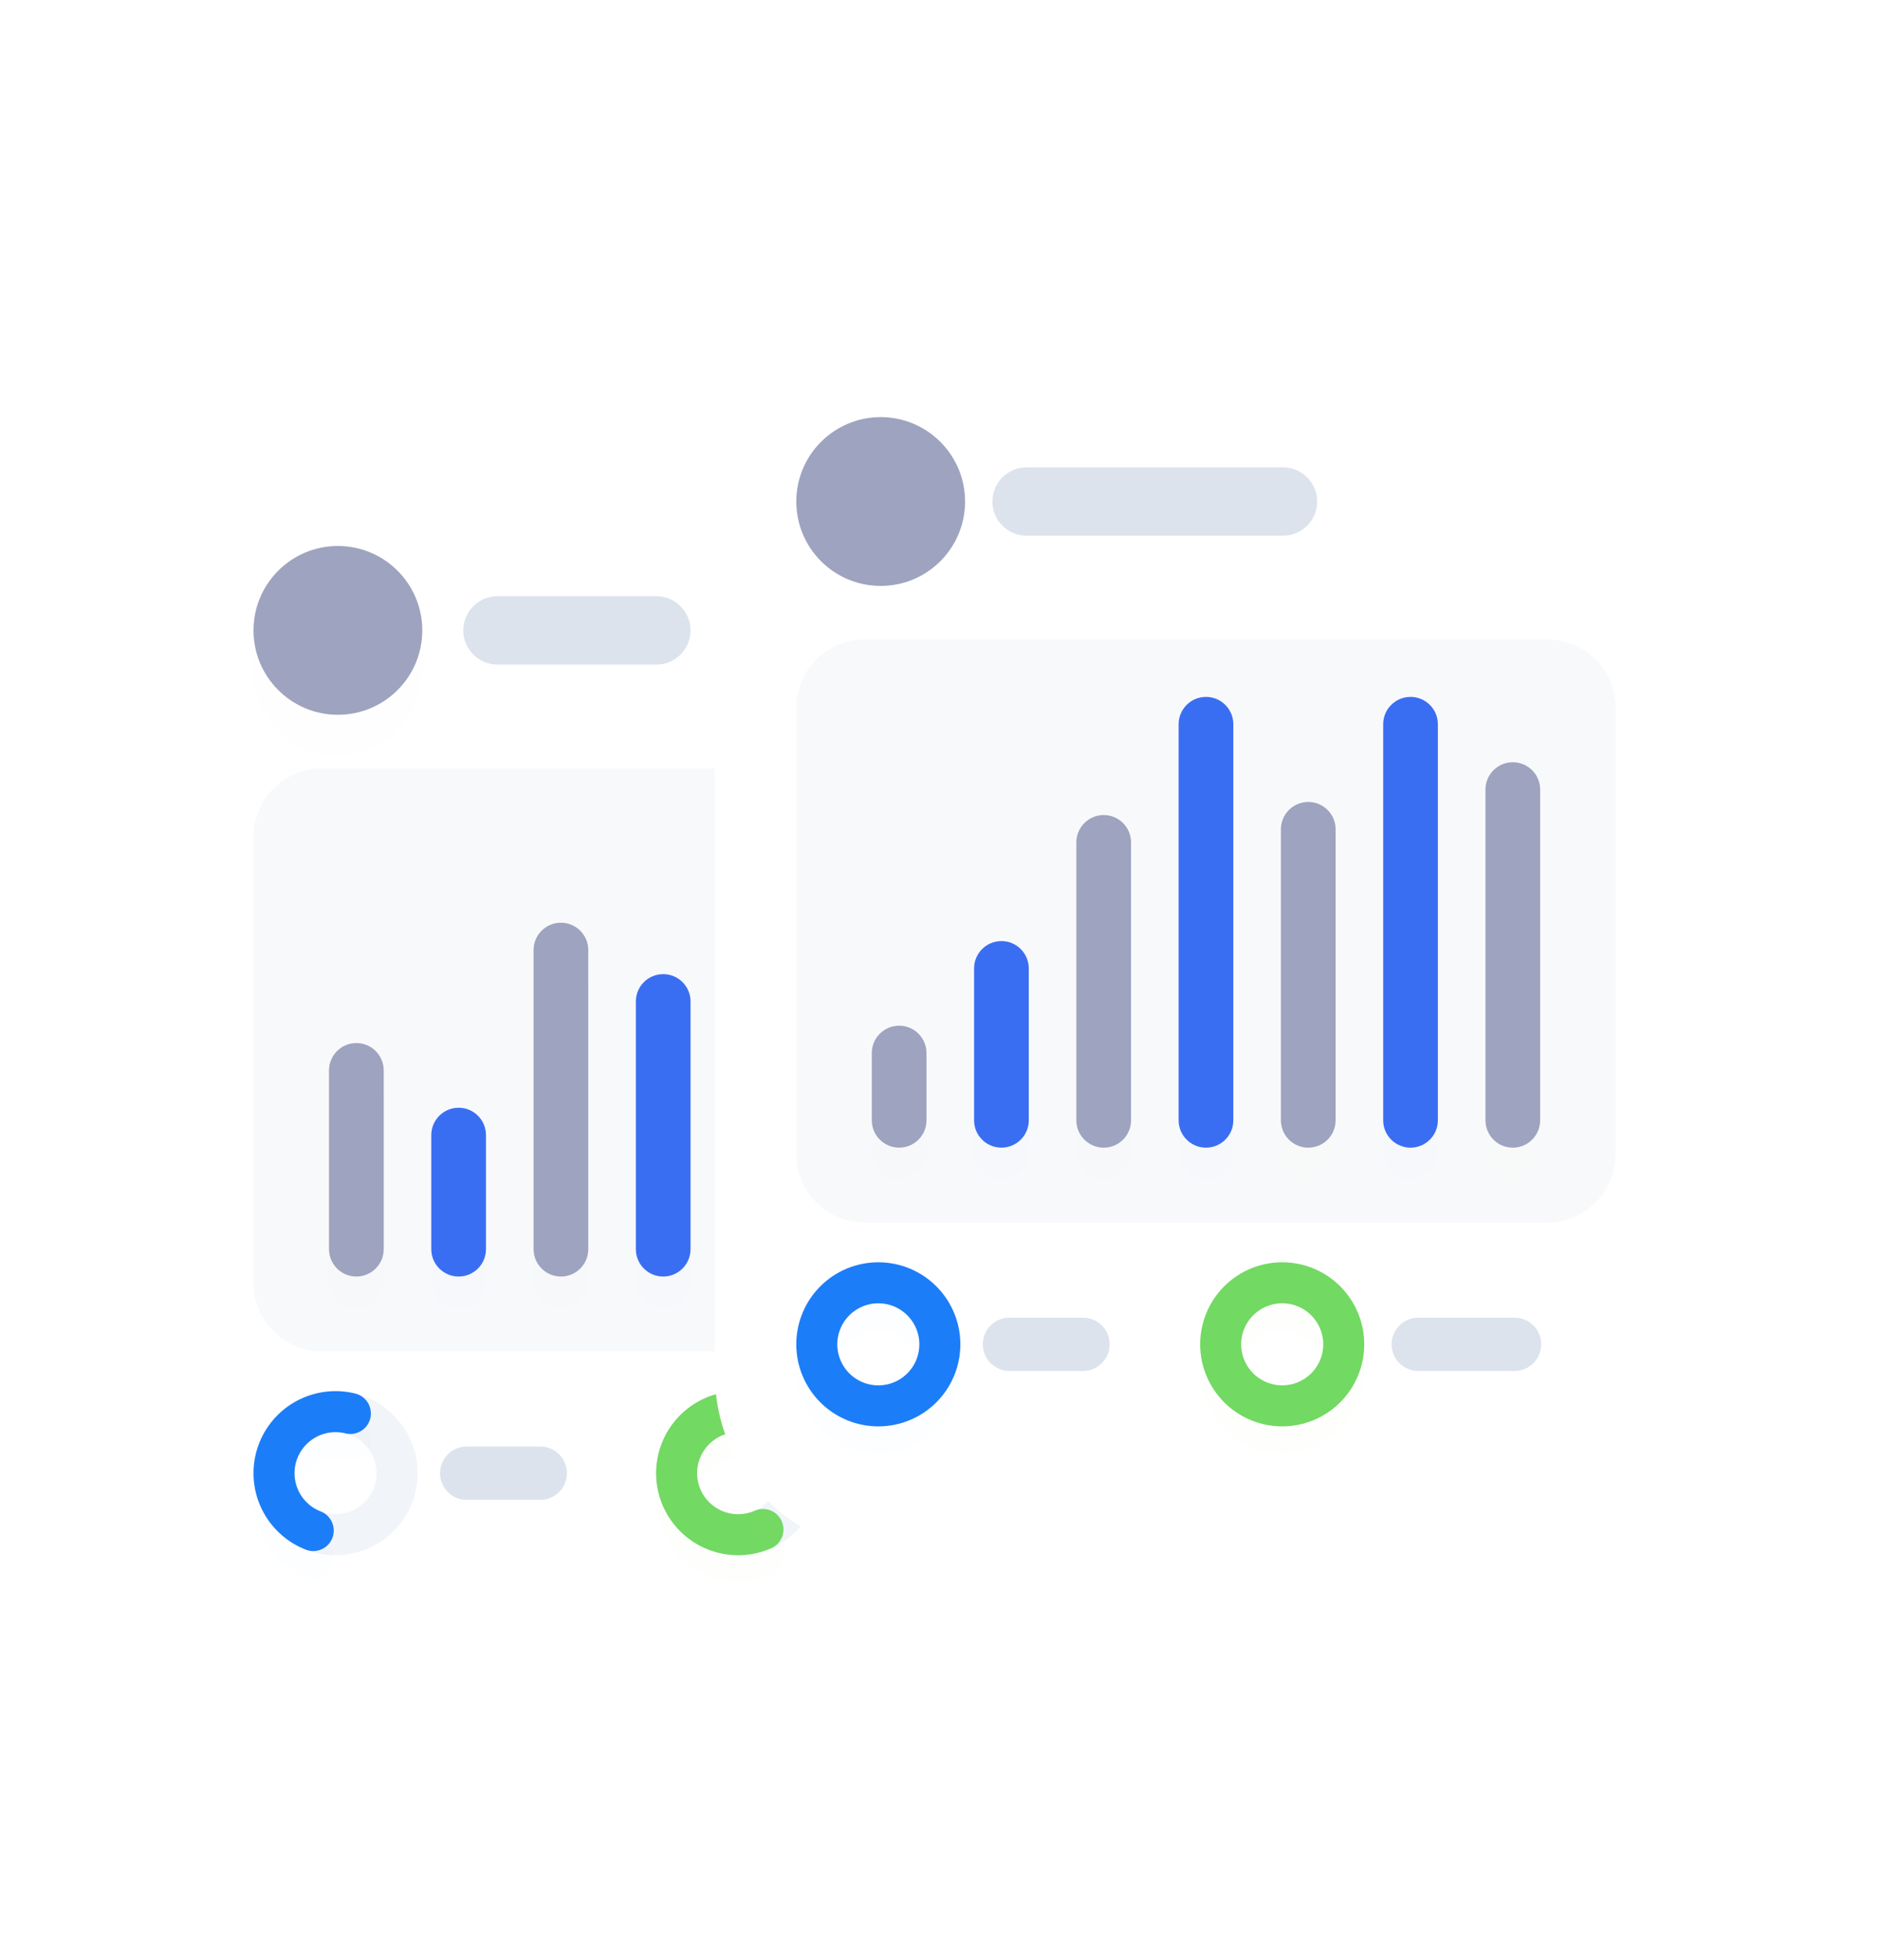 <svg width="142" height="148" viewBox="0 0 142 148" fill="none" xmlns="http://www.w3.org/2000/svg">
<g clip-path="url(#clip0_292_336)">
<g filter="url(#filter0_d_292_336)">
<path d="M73.76 31.102H26.426C19.011 31.102 13 37.113 13 44.528V112.9C13 120.315 19.011 126.326 26.426 126.326H73.76C81.175 126.326 87.186 120.315 87.186 112.9V44.528C87.186 37.113 81.175 31.102 73.76 31.102Z" fill="white" fill-opacity="0.01"/>
</g>
<path d="M73.76 31.102H26.426C19.011 31.102 13 37.113 13 44.528V112.9C13 120.315 19.011 126.326 26.426 126.326H73.76C81.175 126.326 87.186 120.315 87.186 112.9V44.528C87.186 37.113 81.175 31.102 73.76 31.102Z" fill="white"/>
<path opacity="0.4" d="M24.698 115.859C23.477 115.688 22.375 115.038 21.633 114.054C20.891 113.07 20.571 111.831 20.742 110.61C20.914 109.39 21.563 108.287 22.547 107.545C23.532 106.803 24.77 106.483 25.991 106.654C27.212 106.826 28.314 107.475 29.056 108.459C29.798 109.444 30.118 110.683 29.947 111.903C29.775 113.124 29.126 114.226 28.142 114.968C27.157 115.71 25.919 116.03 24.698 115.859Z" stroke="#DCE3ED" stroke-width="3.098" stroke-linecap="round"/>
<g filter="url(#filter1_d_292_336)">
<path d="M23.661 115.588C22.56 115.161 21.663 114.329 21.153 113.264C20.643 112.198 20.557 110.979 20.914 109.852C21.271 108.726 22.044 107.778 23.074 107.201C24.105 106.624 25.317 106.461 26.464 106.746" stroke="#1C7DF8" stroke-opacity="0.01" stroke-width="3.098" stroke-linecap="round"/>
</g>
<path d="M23.661 115.588C22.56 115.161 21.663 114.329 21.153 113.264C20.643 112.198 20.557 110.979 20.914 109.852C21.271 108.726 22.044 107.778 23.074 107.201C24.105 106.624 25.317 106.461 26.464 106.746" stroke="#1C7DF8" stroke-width="3.098" stroke-linecap="round"/>
<path d="M40.807 109.244H35.25C34.138 109.244 33.237 110.145 33.237 111.257C33.237 112.369 34.138 113.27 35.25 113.27H40.807C41.919 113.27 42.82 112.369 42.82 111.257C42.82 110.145 41.919 109.244 40.807 109.244Z" fill="#DCE3ED"/>
<path opacity="0.4" d="M55.106 115.859C53.885 115.688 52.783 115.039 52.041 114.054C51.299 113.07 50.978 111.831 51.15 110.611C51.321 109.39 51.971 108.288 52.955 107.546C53.939 106.804 55.178 106.483 56.399 106.655C57.619 106.826 58.722 107.476 59.464 108.46C60.206 109.444 60.526 110.683 60.355 111.904C60.183 113.124 59.534 114.227 58.549 114.969C57.565 115.71 56.326 116.031 55.106 115.859Z" stroke="#DCE3ED" stroke-width="3.098" stroke-linecap="round"/>
<g filter="url(#filter2_d_292_336)">
<path d="M57.629 115.509C56.882 115.838 56.062 115.965 55.25 115.877C54.439 115.789 53.665 115.489 53.007 115.007C52.348 114.524 51.828 113.877 51.499 113.13C51.17 112.383 51.044 111.563 51.132 110.752C51.221 109.94 51.522 109.167 52.005 108.509C52.487 107.85 53.135 107.331 53.882 107.002C54.629 106.674 55.45 106.548 56.261 106.637C57.072 106.727 57.846 107.028 58.504 107.511" stroke="#72D962" stroke-opacity="0.01" stroke-width="3.098" stroke-linecap="round"/>
</g>
<path d="M57.629 115.509C56.882 115.838 56.062 115.965 55.25 115.877C54.439 115.789 53.665 115.489 53.007 115.007C52.348 114.524 51.828 113.877 51.499 113.13C51.17 112.383 51.044 111.563 51.132 110.752C51.221 109.94 51.522 109.167 52.005 108.508C52.487 107.85 53.135 107.331 53.882 107.002C54.629 106.674 55.45 106.548 56.261 106.637C57.072 106.727 57.846 107.028 58.504 107.511" stroke="#72D962" stroke-width="3.098" stroke-linecap="round"/>
<path d="M73.401 109.244H66.127C65.015 109.244 64.114 110.145 64.114 111.257C64.114 112.369 65.015 113.27 66.127 113.27H73.401C74.513 113.27 75.414 112.369 75.414 111.257C75.414 110.145 74.513 109.244 73.401 109.244Z" fill="#DCE3ED"/>
<path d="M49.576 45.026H37.576C36.15 45.026 34.994 46.182 34.994 47.608C34.994 49.034 36.15 50.19 37.576 50.19H49.576C51.002 50.19 52.158 49.034 52.158 47.608C52.158 46.182 51.002 45.026 49.576 45.026Z" fill="#DCE3ED"/>
<g filter="url(#filter3_d_292_336)">
<path d="M25.521 53.981C29.042 53.981 31.895 51.128 31.895 47.608C31.895 44.088 29.042 41.234 25.521 41.234C22.002 41.234 19.148 44.088 19.148 47.608C19.148 51.128 22.002 53.981 25.521 53.981Z" fill="#9EA3BF" fill-opacity="0.01"/>
</g>
<path d="M25.521 53.981C29.042 53.981 31.895 51.128 31.895 47.608C31.895 44.088 29.042 41.234 25.521 41.234C22.002 41.234 19.148 44.088 19.148 47.608C19.148 51.128 22.002 53.981 25.521 53.981Z" fill="#9EA3BF"/>
<path opacity="0.21" d="M75.874 58.031H24.312C21.46 58.031 19.148 60.343 19.148 63.195V96.894C19.148 99.746 21.46 102.058 24.312 102.058H75.874C78.726 102.058 81.037 99.746 81.037 96.894V63.195C81.037 60.343 78.726 58.031 75.874 58.031Z" fill="#DCE3ED"/>
<g filter="url(#filter4_d_292_336)">
<path d="M28.983 80.838C28.983 79.697 28.058 78.772 26.917 78.772C25.776 78.772 24.852 79.697 24.852 80.838V94.338C24.852 95.479 25.776 96.404 26.917 96.404C28.058 96.404 28.983 95.479 28.983 94.338V80.838Z" fill="#9EA3BF" fill-opacity="0.01"/>
</g>
<path d="M28.983 80.838C28.983 79.697 28.058 78.772 26.917 78.772C25.776 78.772 24.852 79.697 24.852 80.838V94.338C24.852 95.479 25.776 96.404 26.917 96.404C28.058 96.404 28.983 95.479 28.983 94.338V80.838Z" fill="#9EA3BF"/>
<g filter="url(#filter5_d_292_336)">
<path d="M36.707 85.722C36.707 84.582 35.782 83.657 34.642 83.657C33.501 83.657 32.576 84.582 32.576 85.722V94.339C32.576 95.48 33.501 96.405 34.642 96.405C35.782 96.405 36.707 95.48 36.707 94.339V85.722Z" fill="#1C7DF8" fill-opacity="0.01"/>
</g>
<path d="M36.707 85.722C36.707 84.582 35.782 83.657 34.642 83.657C33.501 83.657 32.576 84.582 32.576 85.722V94.339C32.576 95.48 33.501 96.405 34.642 96.405C35.782 96.405 36.707 95.48 36.707 94.339V85.722Z" fill="#3A6EF2"/>
<g filter="url(#filter6_d_292_336)">
<path d="M44.433 71.75C44.433 70.609 43.509 69.684 42.368 69.684C41.227 69.684 40.302 70.609 40.302 71.75V94.339C40.302 95.48 41.227 96.405 42.368 96.405C43.509 96.405 44.433 95.48 44.433 94.339V71.75Z" fill="#9EA3BF" fill-opacity="0.01"/>
</g>
<path d="M44.433 71.75C44.433 70.609 43.509 69.684 42.368 69.684C41.227 69.684 40.302 70.609 40.302 71.75V94.339C40.302 95.48 41.227 96.405 42.368 96.405C43.509 96.405 44.433 95.48 44.433 94.339V71.75Z" fill="#9EA3BF"/>
<g filter="url(#filter7_d_292_336)">
<path d="M52.158 75.633C52.158 74.492 51.233 73.567 50.092 73.567C48.952 73.567 48.027 74.492 48.027 75.633V94.339C48.027 95.48 48.952 96.405 50.092 96.405C51.233 96.405 52.158 95.48 52.158 94.339V75.633Z" fill="#1C7DF8" fill-opacity="0.01"/>
</g>
<path d="M52.158 75.633C52.158 74.492 51.233 73.567 50.092 73.567C48.952 73.567 48.027 74.492 48.027 75.633V94.339C48.027 95.48 48.952 96.405 50.092 96.405C51.233 96.405 52.158 95.48 52.158 94.339V75.633Z" fill="#3A6EF2"/>
<g filter="url(#filter8_d_292_336)">
<path d="M59.883 64.428C59.883 63.287 58.958 62.362 57.818 62.362C56.677 62.362 55.752 63.287 55.752 64.428V94.339C55.752 95.48 56.677 96.405 57.818 96.405C58.958 96.405 59.883 95.48 59.883 94.339V64.428Z" fill="#72D962" fill-opacity="0.01"/>
</g>
<path d="M59.883 64.428C59.883 63.287 58.958 62.362 57.818 62.362C56.677 62.362 55.752 63.287 55.752 64.428V94.339C55.752 95.48 56.677 96.404 57.818 96.404C58.958 96.404 59.883 95.48 59.883 94.339V64.428Z" fill="#72D962"/>
<g filter="url(#filter9_d_292_336)">
<path d="M67.608 64.428C67.608 63.287 66.683 62.362 65.543 62.362C64.402 62.362 63.477 63.287 63.477 64.428V94.339C63.477 95.48 64.402 96.405 65.543 96.405C66.683 96.405 67.608 95.48 67.608 94.339V64.428Z" fill="#72D962" fill-opacity="0.01"/>
</g>
<path d="M67.608 64.428C67.608 63.287 66.683 62.362 65.543 62.362C64.402 62.362 63.477 63.287 63.477 64.428V94.339C63.477 95.48 64.402 96.405 65.543 96.405C66.683 96.405 67.608 95.48 67.608 94.339V64.428Z" fill="#72D962"/>
<g filter="url(#filter10_d_292_336)">
<path d="M75.333 69.362C75.333 68.221 74.409 67.297 73.268 67.297C72.127 67.297 71.202 68.221 71.202 69.362V94.34C71.202 95.48 72.127 96.405 73.268 96.405C74.409 96.405 75.333 95.48 75.333 94.34V69.362Z" fill="#72D962" fill-opacity="0.01"/>
</g>
<path d="M75.333 69.362C75.333 68.221 74.409 67.297 73.268 67.297C72.127 67.297 71.202 68.221 71.202 69.362V94.34C71.202 95.48 72.127 96.405 73.268 96.405C74.409 96.405 75.333 95.48 75.333 94.34V69.362Z" fill="#72D962"/>
<g filter="url(#filter11_d_292_336)">
<path d="M114.756 22H67.423C60.008 22 53.997 28.011 53.997 35.426V103.798C53.997 111.213 60.008 117.224 67.423 117.224H114.756C122.171 117.224 128.182 111.213 128.182 103.798V35.426C128.182 28.011 122.171 22 114.756 22Z" fill="white" fill-opacity="0.01"/>
</g>
<path d="M114.756 22H67.423C60.008 22 53.997 28.011 53.997 35.426V103.798C53.997 111.213 60.008 117.224 67.423 117.224H114.756C122.171 117.224 128.182 111.213 128.182 103.798V35.426C128.182 28.011 122.171 22 114.756 22Z" fill="white"/>
<g filter="url(#filter12_d_292_336)">
<path d="M70.989 101.525C70.989 102.135 70.868 102.74 70.635 103.304C70.401 103.867 70.059 104.38 69.627 104.811C69.196 105.243 68.683 105.585 68.12 105.819C67.556 106.052 66.951 106.172 66.341 106.172C65.731 106.172 65.126 106.052 64.562 105.819C63.999 105.585 63.486 105.243 63.055 104.811C62.623 104.38 62.281 103.867 62.047 103.304C61.814 102.74 61.694 102.135 61.694 101.525C61.694 100.915 61.814 100.31 62.047 99.746C62.281 99.183 62.623 98.67 63.055 98.239C63.486 97.807 63.999 97.465 64.562 97.231C65.126 96.998 65.731 96.878 66.341 96.878C66.951 96.878 67.556 96.998 68.12 97.231C68.683 97.465 69.196 97.807 69.627 98.239C70.059 98.67 70.401 99.183 70.635 99.746C70.868 100.31 70.989 100.915 70.989 101.525Z" stroke="#1C7DF8" stroke-opacity="0.01" stroke-width="3.098"/>
</g>
<path d="M70.989 101.525C70.989 102.135 70.868 102.74 70.635 103.304C70.401 103.867 70.059 104.38 69.627 104.811C69.196 105.243 68.684 105.585 68.12 105.819C67.556 106.052 66.952 106.173 66.341 106.173C65.731 106.173 65.127 106.052 64.563 105.819C63.999 105.585 63.487 105.243 63.055 104.811C62.623 104.38 62.281 103.867 62.048 103.304C61.814 102.74 61.694 102.135 61.694 101.525C61.694 100.915 61.814 100.31 62.048 99.747C62.281 99.183 62.623 98.671 63.055 98.239C63.487 97.807 63.999 97.465 64.563 97.231C65.127 96.998 65.731 96.878 66.341 96.878C66.952 96.878 67.556 96.998 68.12 97.231C68.684 97.465 69.196 97.807 69.627 98.239C70.059 98.671 70.401 99.183 70.635 99.747C70.868 100.31 70.989 100.915 70.989 101.525Z" stroke="#1C7DF8" stroke-width="3.098"/>
<path d="M81.803 99.512H76.246C75.134 99.512 74.233 100.413 74.233 101.525C74.233 102.637 75.134 103.538 76.246 103.538H81.803C82.915 103.538 83.816 102.637 83.816 101.525C83.816 100.413 82.915 99.512 81.803 99.512Z" fill="#DCE3ED"/>
<g filter="url(#filter13_d_292_336)">
<path d="M101.495 101.525C101.495 102.135 101.375 102.739 101.141 103.303C100.908 103.867 100.565 104.379 100.134 104.811C99.702 105.243 99.19 105.585 98.626 105.818C98.062 106.052 97.458 106.172 96.847 106.172C96.237 106.172 95.633 106.052 95.069 105.818C94.505 105.585 93.993 105.243 93.561 104.811C93.13 104.379 92.787 103.867 92.554 103.303C92.32 102.739 92.2 102.135 92.2 101.525C92.2 100.914 92.32 100.31 92.554 99.746C92.787 99.182 93.13 98.67 93.561 98.239C93.993 97.807 94.505 97.465 95.069 97.231C95.633 96.998 96.237 96.877 96.847 96.877C97.458 96.877 98.062 96.998 98.626 97.231C99.19 97.465 99.702 97.807 100.134 98.239C100.565 98.67 100.908 99.182 101.141 99.746C101.375 100.31 101.495 100.914 101.495 101.525Z" stroke="#72D962" stroke-opacity="0.01" stroke-width="3.098"/>
</g>
<path d="M101.495 101.525C101.495 102.135 101.375 102.739 101.141 103.303C100.908 103.867 100.565 104.379 100.134 104.811C99.702 105.242 99.19 105.585 98.626 105.818C98.062 106.052 97.458 106.172 96.847 106.172C96.237 106.172 95.633 106.052 95.069 105.818C94.505 105.585 93.993 105.242 93.561 104.811C93.13 104.379 92.787 103.867 92.554 103.303C92.32 102.739 92.2 102.135 92.2 101.525C92.2 100.914 92.32 100.31 92.554 99.746C92.787 99.182 93.13 98.67 93.561 98.238C93.993 97.807 94.505 97.465 95.069 97.231C95.633 96.997 96.237 96.877 96.847 96.877C97.458 96.877 98.062 96.997 98.626 97.231C99.19 97.465 99.702 97.807 100.134 98.238C100.565 98.67 100.908 99.182 101.141 99.746C101.375 100.31 101.495 100.914 101.495 101.525Z" stroke="#72D962" stroke-width="3.098"/>
<path d="M114.397 99.512H107.123C106.011 99.512 105.11 100.413 105.11 101.525C105.11 102.636 106.011 103.538 107.123 103.538H114.397C115.509 103.538 116.41 102.636 116.41 101.525C116.41 100.413 115.509 99.512 114.397 99.512Z" fill="#DCE3ED"/>
<path d="M96.906 35.294H77.539C76.113 35.294 74.957 36.45 74.957 37.876C74.957 39.302 76.113 40.458 77.539 40.458H96.906C98.332 40.458 99.488 39.302 99.488 37.876C99.488 36.45 98.332 35.294 96.906 35.294Z" fill="#DCE3ED"/>
<path d="M66.52 44.249C70.04 44.249 72.893 41.396 72.893 37.876C72.893 34.356 70.04 31.502 66.52 31.502C62.999 31.502 60.146 34.356 60.146 37.876C60.146 41.396 62.999 44.249 66.52 44.249Z" fill="#9EA3BF"/>
<path opacity="0.21" d="M116.87 48.299H65.308C62.456 48.299 60.145 50.611 60.145 53.463V87.162C60.145 90.014 62.456 92.326 65.308 92.326H116.87C119.722 92.326 122.034 90.014 122.034 87.162V53.463C122.034 50.611 119.722 48.299 116.87 48.299Z" fill="#DCE3ED"/>
<g filter="url(#filter14_d_292_336)">
<path d="M69.98 79.527C69.98 78.386 69.055 77.461 67.915 77.461C66.774 77.461 65.849 78.386 65.849 79.527V84.606C65.849 85.747 66.774 86.672 67.915 86.672C69.055 86.672 69.98 85.747 69.98 84.606V79.527Z" fill="#9EA3BF" fill-opacity="0.01"/>
</g>
<path d="M69.98 79.527C69.98 78.386 69.055 77.461 67.915 77.461C66.774 77.461 65.849 78.386 65.849 79.527V84.606C65.849 85.747 66.774 86.672 67.915 86.672C69.055 86.672 69.98 85.747 69.98 84.606V79.527Z" fill="#9EA3BF"/>
<g filter="url(#filter15_d_292_336)">
<path d="M77.705 73.137C77.705 71.996 76.781 71.071 75.64 71.071C74.499 71.071 73.574 71.996 73.574 73.137V84.607C73.574 85.748 74.499 86.672 75.64 86.672C76.781 86.672 77.705 85.748 77.705 84.607V73.137Z" fill="#1C7DF8" fill-opacity="0.01"/>
</g>
<path d="M77.705 73.137C77.705 71.996 76.781 71.071 75.64 71.071C74.499 71.071 73.574 71.996 73.574 73.137V84.607C73.574 85.747 74.499 86.672 75.64 86.672C76.781 86.672 77.705 85.747 77.705 84.607V73.137Z" fill="#3A6EF2"/>
<g filter="url(#filter16_d_292_336)">
<path d="M85.43 63.618C85.43 62.478 84.506 61.553 83.365 61.553C82.224 61.553 81.299 62.478 81.299 63.618V84.607C81.299 85.748 82.224 86.673 83.365 86.673C84.506 86.673 85.43 85.748 85.43 84.607V63.618Z" fill="#9EA3BF" fill-opacity="0.01"/>
</g>
<path d="M85.43 63.618C85.43 62.478 84.506 61.553 83.365 61.553C82.224 61.553 81.299 62.478 81.299 63.618V84.607C81.299 85.748 82.224 86.673 83.365 86.673C84.506 86.673 85.43 85.748 85.43 84.607V63.618Z" fill="#9EA3BF"/>
<g filter="url(#filter17_d_292_336)">
<path d="M93.156 54.695C93.156 53.555 92.231 52.63 91.09 52.63C89.949 52.63 89.024 53.555 89.024 54.695V84.607C89.024 85.748 89.949 86.672 91.09 86.672C92.231 86.672 93.156 85.748 93.156 84.607V54.695Z" fill="#1C7DF8" fill-opacity="0.01"/>
</g>
<path d="M93.156 54.695C93.156 53.555 92.231 52.63 91.09 52.63C89.949 52.63 89.024 53.555 89.024 54.695V84.607C89.024 85.748 89.949 86.672 91.09 86.672C92.231 86.672 93.156 85.748 93.156 84.607V54.695Z" fill="#3A6EF2"/>
<g filter="url(#filter18_d_292_336)">
<path d="M100.881 62.63C100.881 61.489 99.956 60.565 98.816 60.565C97.675 60.565 96.75 61.489 96.75 62.63V84.607C96.75 85.748 97.675 86.672 98.816 86.672C99.956 86.672 100.881 85.748 100.881 84.607V62.63Z" fill="#FFCD1D" fill-opacity="0.01"/>
</g>
<path d="M100.881 62.63C100.881 61.489 99.956 60.565 98.816 60.565C97.675 60.565 96.75 61.489 96.75 62.63V84.607C96.75 85.748 97.675 86.672 98.816 86.672C99.956 86.672 100.881 85.748 100.881 84.607V62.63Z" fill="#9EA3BF"/>
<g filter="url(#filter19_d_292_336)">
<path d="M108.605 54.695C108.605 53.555 107.68 52.63 106.54 52.63C105.399 52.63 104.474 53.555 104.474 54.695V84.607C104.474 85.748 105.399 86.672 106.54 86.672C107.68 86.672 108.605 85.748 108.605 84.607V54.695Z" fill="#1C7DF8" fill-opacity="0.01"/>
</g>
<path d="M108.605 54.695C108.605 53.555 107.68 52.63 106.54 52.63C105.399 52.63 104.474 53.555 104.474 54.695V84.607C104.474 85.748 105.399 86.672 106.54 86.672C107.68 86.672 108.605 85.748 108.605 84.607V54.695Z" fill="#3A6EF2"/>
<g filter="url(#filter20_d_292_336)">
<path d="M116.331 59.63C116.331 58.489 115.406 57.564 114.265 57.564C113.125 57.564 112.2 58.489 112.2 59.63V84.607C112.2 85.748 113.125 86.672 114.265 86.672C115.406 86.672 116.331 85.748 116.331 84.607V59.63Z" fill="#FFCD1D" fill-opacity="0.01"/>
</g>
<path d="M116.331 59.63C116.331 58.489 115.406 57.564 114.265 57.564C113.125 57.564 112.2 58.489 112.2 59.63V84.607C112.2 85.748 113.125 86.673 114.265 86.673C115.406 86.673 116.331 85.748 116.331 84.607V59.63Z" fill="#9EA3BF"/>
</g>
<defs>
<filter id="filter0_d_292_336" x="-3.524" y="18.709" width="107.235" height="128.273" filterUnits="userSpaceOnUse" color-interpolation-filters="sRGB">
<feFlood flood-opacity="0" result="BackgroundImageFix"/>
<feColorMatrix in="SourceAlpha" type="matrix" values="0 0 0 0 0 0 0 0 0 0 0 0 0 0 0 0 0 0 127 0" result="hardAlpha"/>
<feOffset dy="4.131"/>
<feGaussianBlur stdDeviation="8.262"/>
<feColorMatrix type="matrix" values="0 0 0 0 0.776 0 0 0 0 0.459 0 0 0 0 0.086 0 0 0 0.13 0"/>
<feBlend mode="normal" in2="BackgroundImageFix" result="effect1_dropShadow_292_336"/>
<feBlend mode="normal" in="SourceGraphic" in2="effect1_dropShadow_292_336" result="shape"/>
</filter>
<filter id="filter1_d_292_336" x="17.082" y="105.06" width="12.996" height="16.209" filterUnits="userSpaceOnUse" color-interpolation-filters="sRGB">
<feFlood flood-opacity="0" result="BackgroundImageFix"/>
<feColorMatrix in="SourceAlpha" type="matrix" values="0 0 0 0 0 0 0 0 0 0 0 0 0 0 0 0 0 0 127 0" result="hardAlpha"/>
<feOffset dy="2.066"/>
<feGaussianBlur stdDeviation="1.033"/>
<feColorMatrix type="matrix" values="0 0 0 0 0.109 0 0 0 0 0.491 0 0 0 0 0.971 0 0 0 0.13 0"/>
<feBlend mode="normal" in2="BackgroundImageFix" result="effect1_dropShadow_292_336"/>
<feBlend mode="normal" in="SourceGraphic" in2="effect1_dropShadow_292_336" result="shape"/>
</filter>
<filter id="filter2_d_292_336" x="47.49" y="105.06" width="14.628" height="16.524" filterUnits="userSpaceOnUse" color-interpolation-filters="sRGB">
<feFlood flood-opacity="0" result="BackgroundImageFix"/>
<feColorMatrix in="SourceAlpha" type="matrix" values="0 0 0 0 0 0 0 0 0 0 0 0 0 0 0 0 0 0 127 0" result="hardAlpha"/>
<feOffset dy="2.066"/>
<feGaussianBlur stdDeviation="1.033"/>
<feColorMatrix type="matrix" values="0 0 0 0 0.447 0 0 0 0 0.851 0 0 0 0 0.384 0 0 0 0.19 0"/>
<feBlend mode="normal" in2="BackgroundImageFix" result="effect1_dropShadow_292_336"/>
<feBlend mode="normal" in="SourceGraphic" in2="effect1_dropShadow_292_336" result="shape"/>
</filter>
<filter id="filter3_d_292_336" x="10.886" y="36.07" width="29.271" height="29.271" filterUnits="userSpaceOnUse" color-interpolation-filters="sRGB">
<feFlood flood-opacity="0" result="BackgroundImageFix"/>
<feColorMatrix in="SourceAlpha" type="matrix" values="0 0 0 0 0 0 0 0 0 0 0 0 0 0 0 0 0 0 127 0" result="hardAlpha"/>
<feOffset dy="3.098"/>
<feGaussianBlur stdDeviation="4.131"/>
<feColorMatrix type="matrix" values="0 0 0 0 0.62 0 0 0 0 0.639 0 0 0 0 0.749 0 0 0 0.21 0"/>
<feBlend mode="normal" in2="BackgroundImageFix" result="effect1_dropShadow_292_336"/>
<feBlend mode="normal" in="SourceGraphic" in2="effect1_dropShadow_292_336" result="shape"/>
</filter>
<filter id="filter4_d_292_336" x="22.434" y="78.772" width="8.966" height="22.466" filterUnits="userSpaceOnUse" color-interpolation-filters="sRGB">
<feFlood flood-opacity="0" result="BackgroundImageFix"/>
<feColorMatrix in="SourceAlpha" type="matrix" values="0 0 0 0 0 0 0 0 0 0 0 0 0 0 0 0 0 0 127 0" result="hardAlpha"/>
<feOffset dy="2.417"/>
<feGaussianBlur stdDeviation="1.209"/>
<feColorMatrix type="matrix" values="0 0 0 0 0.62 0 0 0 0 0.639 0 0 0 0 0.749 0 0 0 0.15 0"/>
<feBlend mode="normal" in2="BackgroundImageFix" result="effect1_dropShadow_292_336"/>
<feBlend mode="normal" in="SourceGraphic" in2="effect1_dropShadow_292_336" result="shape"/>
</filter>
<filter id="filter5_d_292_336" x="30.159" y="83.657" width="8.966" height="17.583" filterUnits="userSpaceOnUse" color-interpolation-filters="sRGB">
<feFlood flood-opacity="0" result="BackgroundImageFix"/>
<feColorMatrix in="SourceAlpha" type="matrix" values="0 0 0 0 0 0 0 0 0 0 0 0 0 0 0 0 0 0 127 0" result="hardAlpha"/>
<feOffset dy="2.417"/>
<feGaussianBlur stdDeviation="1.209"/>
<feColorMatrix type="matrix" values="0 0 0 0 0.109 0 0 0 0 0.491 0 0 0 0 0.971 0 0 0 0.09 0"/>
<feBlend mode="normal" in2="BackgroundImageFix" result="effect1_dropShadow_292_336"/>
<feBlend mode="normal" in="SourceGraphic" in2="effect1_dropShadow_292_336" result="shape"/>
</filter>
<filter id="filter6_d_292_336" x="37.885" y="69.684" width="8.966" height="31.555" filterUnits="userSpaceOnUse" color-interpolation-filters="sRGB">
<feFlood flood-opacity="0" result="BackgroundImageFix"/>
<feColorMatrix in="SourceAlpha" type="matrix" values="0 0 0 0 0 0 0 0 0 0 0 0 0 0 0 0 0 0 127 0" result="hardAlpha"/>
<feOffset dy="2.417"/>
<feGaussianBlur stdDeviation="1.209"/>
<feColorMatrix type="matrix" values="0 0 0 0 0.62 0 0 0 0 0.639 0 0 0 0 0.749 0 0 0 0.15 0"/>
<feBlend mode="normal" in2="BackgroundImageFix" result="effect1_dropShadow_292_336"/>
<feBlend mode="normal" in="SourceGraphic" in2="effect1_dropShadow_292_336" result="shape"/>
</filter>
<filter id="filter7_d_292_336" x="45.609" y="73.567" width="8.966" height="27.672" filterUnits="userSpaceOnUse" color-interpolation-filters="sRGB">
<feFlood flood-opacity="0" result="BackgroundImageFix"/>
<feColorMatrix in="SourceAlpha" type="matrix" values="0 0 0 0 0 0 0 0 0 0 0 0 0 0 0 0 0 0 127 0" result="hardAlpha"/>
<feOffset dy="2.417"/>
<feGaussianBlur stdDeviation="1.209"/>
<feColorMatrix type="matrix" values="0 0 0 0 0.109 0 0 0 0 0.491 0 0 0 0 0.971 0 0 0 0.09 0"/>
<feBlend mode="normal" in2="BackgroundImageFix" result="effect1_dropShadow_292_336"/>
<feBlend mode="normal" in="SourceGraphic" in2="effect1_dropShadow_292_336" result="shape"/>
</filter>
<filter id="filter8_d_292_336" x="53.335" y="62.362" width="8.966" height="38.877" filterUnits="userSpaceOnUse" color-interpolation-filters="sRGB">
<feFlood flood-opacity="0" result="BackgroundImageFix"/>
<feColorMatrix in="SourceAlpha" type="matrix" values="0 0 0 0 0 0 0 0 0 0 0 0 0 0 0 0 0 0 127 0" result="hardAlpha"/>
<feOffset dy="2.417"/>
<feGaussianBlur stdDeviation="1.209"/>
<feColorMatrix type="matrix" values="0 0 0 0 0.448 0 0 0 0 0.85 0 0 0 0 0.383 0 0 0 0.15 0"/>
<feBlend mode="normal" in2="BackgroundImageFix" result="effect1_dropShadow_292_336"/>
<feBlend mode="normal" in="SourceGraphic" in2="effect1_dropShadow_292_336" result="shape"/>
</filter>
<filter id="filter9_d_292_336" x="61.06" y="62.362" width="8.966" height="38.877" filterUnits="userSpaceOnUse" color-interpolation-filters="sRGB">
<feFlood flood-opacity="0" result="BackgroundImageFix"/>
<feColorMatrix in="SourceAlpha" type="matrix" values="0 0 0 0 0 0 0 0 0 0 0 0 0 0 0 0 0 0 127 0" result="hardAlpha"/>
<feOffset dy="2.417"/>
<feGaussianBlur stdDeviation="1.209"/>
<feColorMatrix type="matrix" values="0 0 0 0 0.448 0 0 0 0 0.85 0 0 0 0 0.383 0 0 0 0.15 0"/>
<feBlend mode="normal" in2="BackgroundImageFix" result="effect1_dropShadow_292_336"/>
<feBlend mode="normal" in="SourceGraphic" in2="effect1_dropShadow_292_336" result="shape"/>
</filter>
<filter id="filter10_d_292_336" x="68.785" y="67.297" width="8.966" height="33.943" filterUnits="userSpaceOnUse" color-interpolation-filters="sRGB">
<feFlood flood-opacity="0" result="BackgroundImageFix"/>
<feColorMatrix in="SourceAlpha" type="matrix" values="0 0 0 0 0 0 0 0 0 0 0 0 0 0 0 0 0 0 127 0" result="hardAlpha"/>
<feOffset dy="2.417"/>
<feGaussianBlur stdDeviation="1.209"/>
<feColorMatrix type="matrix" values="0 0 0 0 0.448 0 0 0 0 0.85 0 0 0 0 0.383 0 0 0 0.15 0"/>
<feBlend mode="normal" in2="BackgroundImageFix" result="effect1_dropShadow_292_336"/>
<feBlend mode="normal" in="SourceGraphic" in2="effect1_dropShadow_292_336" result="shape"/>
</filter>
<filter id="filter11_d_292_336" x="37.472" y="9.607" width="107.234" height="128.273" filterUnits="userSpaceOnUse" color-interpolation-filters="sRGB">
<feFlood flood-opacity="0" result="BackgroundImageFix"/>
<feColorMatrix in="SourceAlpha" type="matrix" values="0 0 0 0 0 0 0 0 0 0 0 0 0 0 0 0 0 0 127 0" result="hardAlpha"/>
<feOffset dy="4.131"/>
<feGaussianBlur stdDeviation="8.262"/>
<feColorMatrix type="matrix" values="0 0 0 0 0.063 0 0 0 0 0.086 0 0 0 0 0.212 0 0 0 0.51 0"/>
<feBlend mode="normal" in2="BackgroundImageFix" result="effect1_dropShadow_292_336"/>
<feBlend mode="normal" in="SourceGraphic" in2="effect1_dropShadow_292_336" result="shape"/>
</filter>
<filter id="filter12_d_292_336" x="58.079" y="95.328" width="16.524" height="16.524" filterUnits="userSpaceOnUse" color-interpolation-filters="sRGB">
<feFlood flood-opacity="0" result="BackgroundImageFix"/>
<feColorMatrix in="SourceAlpha" type="matrix" values="0 0 0 0 0 0 0 0 0 0 0 0 0 0 0 0 0 0 127 0" result="hardAlpha"/>
<feOffset dy="2.066"/>
<feGaussianBlur stdDeviation="1.033"/>
<feColorMatrix type="matrix" values="0 0 0 0 0.109 0 0 0 0 0.491 0 0 0 0 0.971 0 0 0 0.13 0"/>
<feBlend mode="normal" in2="BackgroundImageFix" result="effect1_dropShadow_292_336"/>
<feBlend mode="normal" in="SourceGraphic" in2="effect1_dropShadow_292_336" result="shape"/>
</filter>
<filter id="filter13_d_292_336" x="88.585" y="95.328" width="16.524" height="16.524" filterUnits="userSpaceOnUse" color-interpolation-filters="sRGB">
<feFlood flood-opacity="0" result="BackgroundImageFix"/>
<feColorMatrix in="SourceAlpha" type="matrix" values="0 0 0 0 0 0 0 0 0 0 0 0 0 0 0 0 0 0 127 0" result="hardAlpha"/>
<feOffset dy="2.066"/>
<feGaussianBlur stdDeviation="1.033"/>
<feColorMatrix type="matrix" values="0 0 0 0 0.447 0 0 0 0 0.851 0 0 0 0 0.384 0 0 0 0.19 0"/>
<feBlend mode="normal" in2="BackgroundImageFix" result="effect1_dropShadow_292_336"/>
<feBlend mode="normal" in="SourceGraphic" in2="effect1_dropShadow_292_336" result="shape"/>
</filter>
<filter id="filter14_d_292_336" x="63.432" y="77.461" width="8.966" height="14.045" filterUnits="userSpaceOnUse" color-interpolation-filters="sRGB">
<feFlood flood-opacity="0" result="BackgroundImageFix"/>
<feColorMatrix in="SourceAlpha" type="matrix" values="0 0 0 0 0 0 0 0 0 0 0 0 0 0 0 0 0 0 127 0" result="hardAlpha"/>
<feOffset dy="2.417"/>
<feGaussianBlur stdDeviation="1.209"/>
<feColorMatrix type="matrix" values="0 0 0 0 0.62 0 0 0 0 0.639 0 0 0 0 0.749 0 0 0 0.15 0"/>
<feBlend mode="normal" in2="BackgroundImageFix" result="effect1_dropShadow_292_336"/>
<feBlend mode="normal" in="SourceGraphic" in2="effect1_dropShadow_292_336" result="shape"/>
</filter>
<filter id="filter15_d_292_336" x="71.157" y="71.071" width="8.966" height="20.436" filterUnits="userSpaceOnUse" color-interpolation-filters="sRGB">
<feFlood flood-opacity="0" result="BackgroundImageFix"/>
<feColorMatrix in="SourceAlpha" type="matrix" values="0 0 0 0 0 0 0 0 0 0 0 0 0 0 0 0 0 0 127 0" result="hardAlpha"/>
<feOffset dy="2.417"/>
<feGaussianBlur stdDeviation="1.209"/>
<feColorMatrix type="matrix" values="0 0 0 0 0.109 0 0 0 0 0.491 0 0 0 0 0.971 0 0 0 0.09 0"/>
<feBlend mode="normal" in2="BackgroundImageFix" result="effect1_dropShadow_292_336"/>
<feBlend mode="normal" in="SourceGraphic" in2="effect1_dropShadow_292_336" result="shape"/>
</filter>
<filter id="filter16_d_292_336" x="78.882" y="61.553" width="8.966" height="29.954" filterUnits="userSpaceOnUse" color-interpolation-filters="sRGB">
<feFlood flood-opacity="0" result="BackgroundImageFix"/>
<feColorMatrix in="SourceAlpha" type="matrix" values="0 0 0 0 0 0 0 0 0 0 0 0 0 0 0 0 0 0 127 0" result="hardAlpha"/>
<feOffset dy="2.417"/>
<feGaussianBlur stdDeviation="1.209"/>
<feColorMatrix type="matrix" values="0 0 0 0 0.62 0 0 0 0 0.639 0 0 0 0 0.749 0 0 0 0.15 0"/>
<feBlend mode="normal" in2="BackgroundImageFix" result="effect1_dropShadow_292_336"/>
<feBlend mode="normal" in="SourceGraphic" in2="effect1_dropShadow_292_336" result="shape"/>
</filter>
<filter id="filter17_d_292_336" x="86.607" y="52.63" width="8.966" height="38.877" filterUnits="userSpaceOnUse" color-interpolation-filters="sRGB">
<feFlood flood-opacity="0" result="BackgroundImageFix"/>
<feColorMatrix in="SourceAlpha" type="matrix" values="0 0 0 0 0 0 0 0 0 0 0 0 0 0 0 0 0 0 127 0" result="hardAlpha"/>
<feOffset dy="2.417"/>
<feGaussianBlur stdDeviation="1.209"/>
<feColorMatrix type="matrix" values="0 0 0 0 0.109 0 0 0 0 0.491 0 0 0 0 0.971 0 0 0 0.09 0"/>
<feBlend mode="normal" in2="BackgroundImageFix" result="effect1_dropShadow_292_336"/>
<feBlend mode="normal" in="SourceGraphic" in2="effect1_dropShadow_292_336" result="shape"/>
</filter>
<filter id="filter18_d_292_336" x="94.333" y="60.565" width="8.966" height="30.942" filterUnits="userSpaceOnUse" color-interpolation-filters="sRGB">
<feFlood flood-opacity="0" result="BackgroundImageFix"/>
<feColorMatrix in="SourceAlpha" type="matrix" values="0 0 0 0 0 0 0 0 0 0 0 0 0 0 0 0 0 0 127 0" result="hardAlpha"/>
<feOffset dy="2.417"/>
<feGaussianBlur stdDeviation="1.209"/>
<feColorMatrix type="matrix" values="0 0 0 0 0.62 0 0 0 0 0.639 0 0 0 0 0.749 0 0 0 0.15 0"/>
<feBlend mode="normal" in2="BackgroundImageFix" result="effect1_dropShadow_292_336"/>
<feBlend mode="normal" in="SourceGraphic" in2="effect1_dropShadow_292_336" result="shape"/>
</filter>
<filter id="filter19_d_292_336" x="102.057" y="52.63" width="8.966" height="38.877" filterUnits="userSpaceOnUse" color-interpolation-filters="sRGB">
<feFlood flood-opacity="0" result="BackgroundImageFix"/>
<feColorMatrix in="SourceAlpha" type="matrix" values="0 0 0 0 0 0 0 0 0 0 0 0 0 0 0 0 0 0 127 0" result="hardAlpha"/>
<feOffset dy="2.417"/>
<feGaussianBlur stdDeviation="1.209"/>
<feColorMatrix type="matrix" values="0 0 0 0 0.109 0 0 0 0 0.491 0 0 0 0 0.971 0 0 0 0.09 0"/>
<feBlend mode="normal" in2="BackgroundImageFix" result="effect1_dropShadow_292_336"/>
<feBlend mode="normal" in="SourceGraphic" in2="effect1_dropShadow_292_336" result="shape"/>
</filter>
<filter id="filter20_d_292_336" x="109.783" y="57.564" width="8.966" height="33.943" filterUnits="userSpaceOnUse" color-interpolation-filters="sRGB">
<feFlood flood-opacity="0" result="BackgroundImageFix"/>
<feColorMatrix in="SourceAlpha" type="matrix" values="0 0 0 0 0 0 0 0 0 0 0 0 0 0 0 0 0 0 127 0" result="hardAlpha"/>
<feOffset dy="2.417"/>
<feGaussianBlur stdDeviation="1.209"/>
<feColorMatrix type="matrix" values="0 0 0 0 0.62 0 0 0 0 0.639 0 0 0 0 0.749 0 0 0 0.15 0"/>
<feBlend mode="normal" in2="BackgroundImageFix" result="effect1_dropShadow_292_336"/>
<feBlend mode="normal" in="SourceGraphic" in2="effect1_dropShadow_292_336" result="shape"/>
</filter>
<clipPath id="clip0_292_336">
<rect width="142" height="148" fill="white"/>
</clipPath>
</defs>
</svg>
